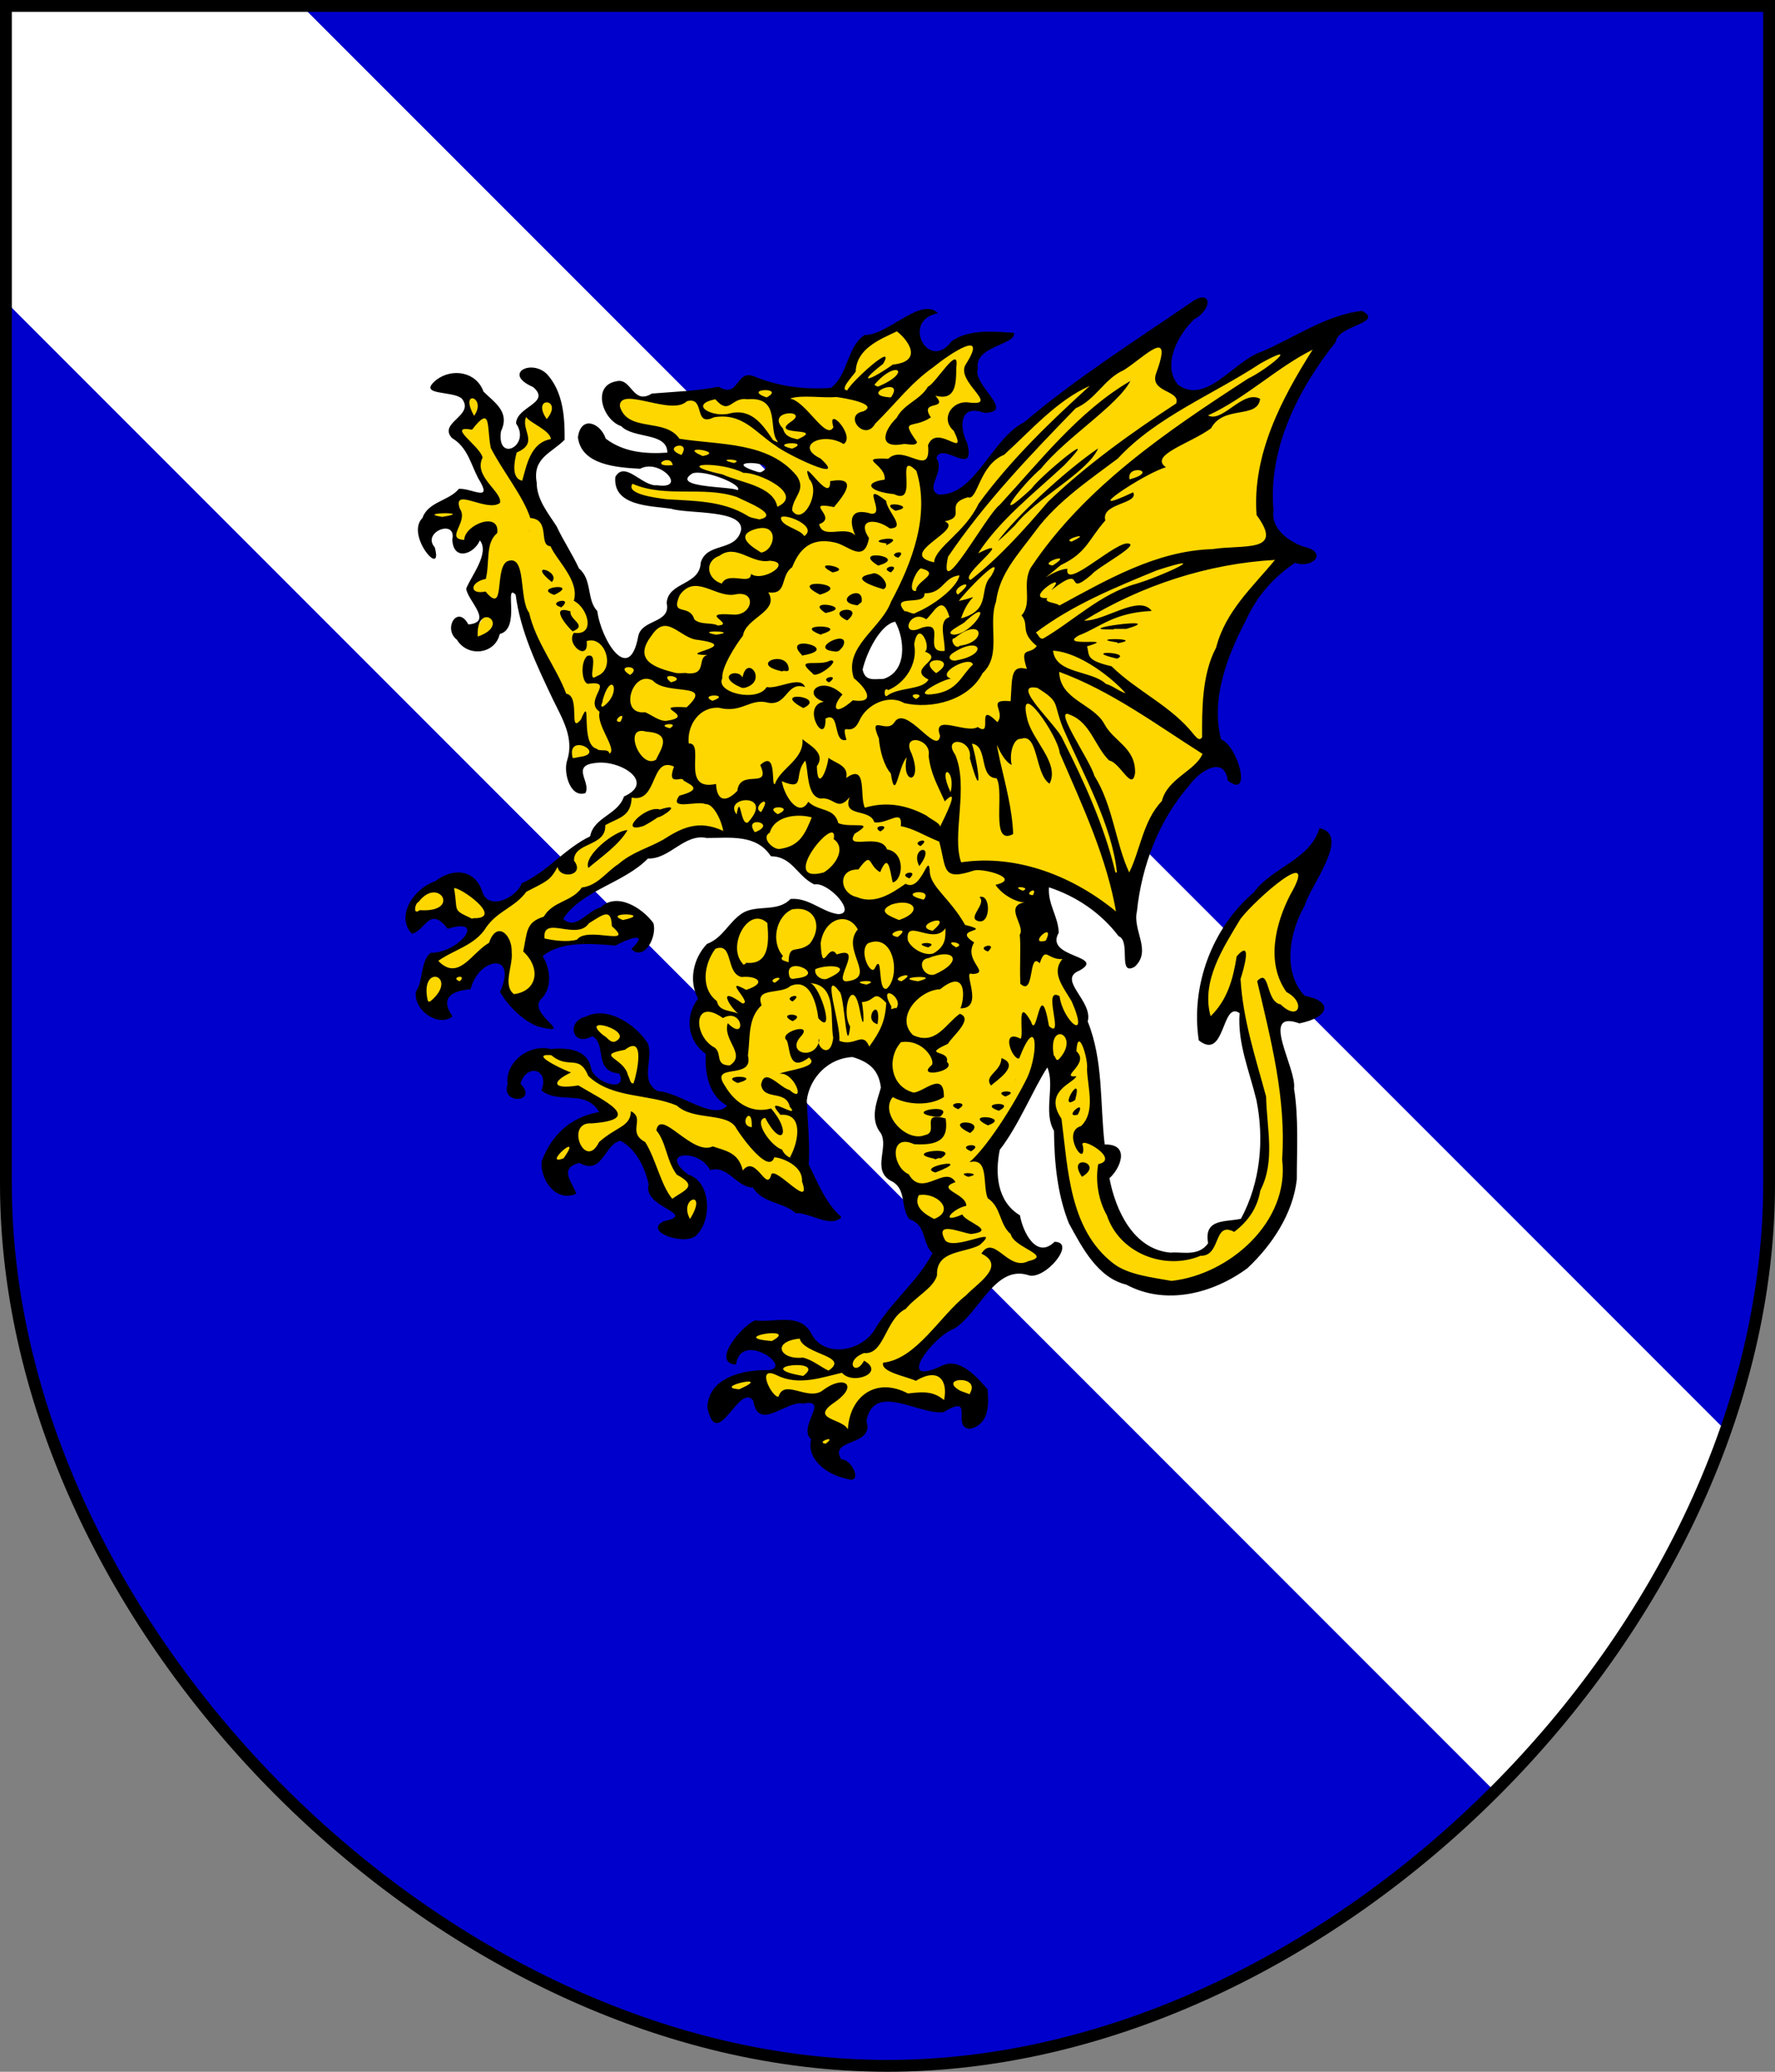 <?xml version="1.0" encoding="utf-8" standalone="no"?>
<!DOCTYPE svg PUBLIC "-//W3C//DTD SVG 1.1//EN" "http://www.w3.org/Graphics/SVG/1.1/DTD/svg11.dtd">
<svg width="120px" height="140px"
     viewBox="0 0 300 350"
     id=""
     xmlns="http://www.w3.org/2000/svg">
    <rect x="0" y="0" width="300" height="350" fill="#808080" stroke="none"/>
    <defs>
        <style type="text/css"><![CDATA[
            .shield {
                fill: #0000cc;
            }
            .border {
                fill: none;
                stroke: #000000;
                stroke-width: 2;
            }
            .pattern {
                fill: #ffffff;
            }
            #charge_fill {
                fill: #ffd700;
            }
            #charge_outline {
                fill: #000000;
            }
        ]]></style>
        <style type="text/css"><![CDATA[
            .pattern {
                clip-path: url(#boundary);
            }
        ]]></style>
        <clipPath id="boundary">
            <path d="M 1,1 L 1,200 C 1,275 75,349 150,349 C 225,349 299,275 299,200 L 299,1 z" id="boundary-spanish" class="boundary" />
        </clipPath>
    </defs>

    <g>
        <path d="M 1,1 L 1,200 C 1,275 75,349 150,349 C 225,349 299,275 299,200 L 299,1 z" id="spanish" class="shield" />
        <path d="M -25,25 L 300,350 L 300,250 L 25,-25 z" id="bend" class="pattern" />
        <path id="charge_fill" d="m 203.06,50.76 c -7.1,4.22 -13.93,9.21 -20.73,14 -4.22,3.33 -8.64,6.29 -12.51,9.93 -3.26,3.41 -5.9,9.7 -11.51,9.26 -2.69,-1.38 1.03,-4.59 -0.56,-6.56 0.78,-2.89 4.03,0.1 5.47,-0.56 -0.1,-2.41 -2.39,-5.83 0.12,-7.6 1.28,-1.19 3.81,0.99 4.47,-0.62 -1.44,-2.51 -4.57,-5.52 -2.47,-8.63 1.38,-1.69 3.74,-2.03 5.44,-3.28 -3.85,-0.39 -8.48,-0.44 -11.12,2.72 -3.88,2.19 -6.69,-4.7 -2.88,-6.4 1.2,-0.79 -2.22,0 -2.63,0.48 -2.61,1.58 -5.37,3.17 -8.21,3.89 -2.7,2.29 -2.31,7.61 -5.97,8.66 -4.72,0.43 -9.23,-0.71 -13.56,-2.16 -1.51,0.65 -2.4,3.38 -4.53,2.22 -3.74,-0.1 -7.88,0.77 -11.72,0.97 -2.15,1.44 -3.66,-1.05 -5.13,-2.16 -2.96,-0.55 -3.49,3.3 -1.87,5.03 2.19,3.01 6.38,2.64 9.25,4.44 1.26,1.06 1.23,3.36 -1,2.66 -3.8,0 -8.56,-0.55 -10.38,-4.25 -1.157,-1.65 -3.264,-0.26 -2.78,1.46 1.158,4.08 6.58,4.35 10.09,4.32 2.18,-0.88 5.99,0.7 5.41,3.31 -2.48,1.98 -5.8,-0.63 -8,-1.72 -2.44,-0.2 -0.92,3.57 0.69,3.91 5.65,2.12 12.13,1.13 17.78,3.12 2.98,1.18 0.95,5.24 -1.63,5.47 -2.12,0.35 -3.9,1.65 -4,3.88 -1.14,2.73 -6.08,2.64 -5.34,6.25 -0.43,3.12 -5.58,2.56 -5.22,6.18 -0.14,1.95 -2.42,3.71 -4.03,1.97 -2.76,-2.75 -3.27,-6.96 -4.75,-10.25 -0.304,-3.68 -3.282,-6.32 -4.688,-9.72 -2.035,-3.81 -5.702,-7.85 -4.093,-12.5 1.014,-2.85 5.561,-3.27 4.416,-6.84 -0.273,-3.31 -1.021,-8.33 -4.947,-9.03 -1.24,-0.38 -2.371,1.05 -0.782,1.72 2.175,0.45 3.319,3.39 1.032,4.47 -1.196,0.84 -3.319,2.07 -1.938,3.68 1.117,2.29 -2.389,5.49 -3.875,2.78 -1.052,-2.25 1.596,-4.85 -0.844,-6.65 -2.348,-1.49 -2.91,-5.12 -6.125,-5.06 -1.422,-0.18 -3.785,0.74 -4.062,2 2.111,0.47 6.701,0.59 5.5,3.97 -0.572,1.43 -3.977,2.97 -1.656,4.4 2.681,2.25 3.697,5.87 5.093,8.97 -1.056,2.41 -4.313,-1.33 -5.593,1.13 -2.52,1.17 -5.832,2.94 -5.5,6.12 0.177,1.27 1.185,3.2 2.031,3.53 -0.537,-1.4 -1.397,-3.43 0.5,-4.41 1.574,-1.24 3.965,0.11 3.25,2.16 -0.02,2.54 3.283,1.54 3.656,-0.31 0.8,-1.49 1.939,1.62 1.344,2.72 -0.193,2.27 -2.781,4.12 -2.469,6.25 0.834,1.52 3.473,4.57 0.844,5.68 -1.577,1.28 -1.715,-1.46 -3.063,-0.93 -1.668,1.83 1.151,4.59 3.157,4.72 1.945,0.29 3.323,-1.47 3.874,-2.91 2.999,-1.16 0.393,-5.19 2.157,-7.09 2.265,0.74 1.14,4.13 2.235,5.85 1.791,6.69 5.845,12.47 7.858,18.96 0.802,3.01 -1.98,7.21 1.376,9.19 1.899,0 -0.73,-2.83 0.25,-3.97 2.172,-2.35 6.502,-1.14 8.752,0.62 2.18,1.42 0.82,4.23 -1.16,4.88 -1.19,2.86 -5.09,3.6 -5.811,6.65 -4.236,2.26 -7.572,5.86 -11.594,8.22 -1.222,2.43 -5.767,4.3 -7.219,1.19 -0.468,-3.53 -5.132,-4.17 -7.437,-1.78 -3.027,0.88 -6.121,4.99 -3.907,7.84 1.411,-1.08 3.222,-3.67 5.126,-1.81 0.818,2.04 3.981,-0.75 4.531,1.72 -0.504,2.88 -4.179,4.04 -6.625,4.53 -1.258,1.97 -1.271,4.57 -2.063,6.69 0.116,2.22 3.313,4.33 4.907,3.06 -1.641,-2.04 0.216,-4.64 2.593,-4.63 1.656,-0.26 1.635,-3 3.313,-3.68 1.561,-1.69 4.803,-0.59 4.187,1.9 -0.184,1.48 -1.235,2.97 0.281,4 1.72,2.04 3.868,4.05 6.657,4.32 -1.462,-1.2 -3.318,-3.67 -1.25,-5.25 1.468,-1.99 0.835,-4.73 -0.407,-6.69 3.709,-3.31 9.158,-1.95 13.498,-2.47 0.93,-0.63 4.41,-1.9 3.72,0.34 -0.91,0.71 -0.83,1.63 0.34,0.94 1.77,-1.47 2.11,-4.62 -0.31,-5.72 -1.9,-1.77 -4.98,-2.4 -7,-0.56 -1.965,1.1 -4.721,3.96 -6.779,1.44 3.377,-5.41 10.569,-6.59 14.969,-10.78 3.86,-0.13 6.44,-4.53 10.53,-3.48 3.76,-0.29 8.33,-0.12 10.66,3.1 3.76,0.1 5,4.92 8.65,5.03 1.74,1 4.55,2.95 3.66,5.22 -2.54,1.63 -5.28,-1.69 -7.84,-1.94 -1.85,-0.6 -2.98,1.66 -4.97,1.35 -3.41,-0.37 -6.05,1.64 -7.91,4.34 -2.33,1.46 -4.53,3.43 -4.62,6.44 -0.56,2.05 1.73,3.93 0,5.5 -1.59,2.75 -0.1,6.19 2.09,7.97 -0.22,3.29 0.64,7.24 3.94,8.59 -2.59,3.18 -6.8,0 -9.69,-1.06 -1.87,-0.66 -4.68,-0.81 -4.94,-3.28 -0.32,-2.71 1.2,-6.05 -1.7,-7.78 -2.34,-2.61 -7.33,-4.21 -9.828,-1.19 -0.707,1.71 1.62,2.16 2.598,1.09 2.82,1.18 0.8,6.38 4.53,6.41 1.69,0.92 0.3,3.64 -1.6,2.78 -2.36,-0.36 -3.668,-2.47 -4.309,-4.53 -2.105,-2.22 -5.683,-1.31 -8.375,-1.41 -3.08,0.67 -5.003,4.3 -3.968,7.1 0.805,0.89 2.778,0 1.406,-1.1 -1.432,-2.26 3.445,-4.96 4.312,-1.84 0.403,1.21 -0.567,2.73 1.344,2.78 3.147,0.37 7.13,0.12 8.66,3.56 -4.741,0.49 -9.665,4.2 -10.098,9.1 0.06,2.25 2.685,5.11 4.626,3.9 -1.318,-1.55 -1.925,-4.64 0.75,-5.12 1.282,0.18 3.122,0.98 4.032,-0.75 0.97,-1.73 3.18,-4.43 5.03,-2.07 2.34,2.05 3.54,5.3 3.75,8.29 0.83,1.94 4.22,1.98 4.31,4.15 -0.39,1.17 -3.99,0.87 -2.37,2.28 2.1,1.39 5.87,1.33 6.4,-1.65 1.09,-3.08 0.11,-6.72 -3.06,-7.91 -1.6,-0.67 -2.39,-3.61 -0.1,-3.72 2.23,-0.43 3.84,1.63 5.31,2.35 2.76,0 4.4,3.03 6.91,3.34 1.68,2.37 5.08,2.6 7.31,4.06 2.12,0.1 4.55,2.05 6.41,1.07 -2.45,-2.53 -4.22,-5.99 -5.2,-9.32 0.62,-5.05 -2.07,-11.13 1.85,-15.22 2.34,-2.93 7.17,-4 9.82,-0.87 2.23,2.1 1.19,4.99 0.53,7.47 -0.66,2.63 2.24,4.33 1.25,7.03 -0.71,2.11 0,4.26 2.03,5.03 2.25,1.77 0.65,5.75 3.65,6.72 1.37,1.49 1.78,4.09 2.69,5.62 -2.9,5.16 -7.58,9.02 -10.65,14.04 -2.93,3.44 -9.43,3.32 -11.16,-1.19 -2.23,-2.35 -5.98,-0.99 -8.81,-1.13 -1.74,1.43 -4.59,3.61 -3.94,6.06 1.06,0.57 0.85,-1.99 2.22,-1.96 2.19,-0.75 6.01,0.78 5.75,3.37 -1.62,1.68 -4.76,0.3 -6.78,1.47 -3.15,0.37 -6.23,4.92 -3.54,7.25 2.26,-0.72 3.22,-5.1 6.04,-4.09 1.11,0.79 0.81,3.53 2.93,2.56 2.42,-0.9 5.31,-2.71 7.82,-1.41 0.89,2.04 -2.12,4.42 -0.32,6.31 -0.81,3.61 3.59,6.1 6.44,6.07 0.12,-2.33 -3.26,-2.02 -2.69,-4.31 0.82,-2.34 5.79,-1.72 4.6,-5 0.2,-3.49 4.23,-4.5 6.97,-3.29 2.74,0.76 5.8,2.23 8.37,0.41 2.67,-0.72 0.99,2.92 2.34,3.69 3.4,-0.15 3.87,-5.85 1.38,-7.47 -1.62,-2.05 -4.54,-3.42 -6.91,-1.63 -1.37,1 -4.14,0.39 -3.06,-1.71 1.43,-3.42 4.68,-5.11 7.38,-7.1 3.29,-2.97 5.54,-8.91 10.9,-8.16 2.49,0.89 5.53,-1.88 5.66,-4.28 -1.13,-0.33 -2.52,1.58 -3.81,0.5 -2.81,-1.23 -2.23,-5.14 -4.72,-6.59 -2.99,-3.42 -3.33,-9.44 -0.16,-12.91 2.46,-3.97 4.28,-8.28 6.78,-12.22 2.17,3.62 -0.4,8.1 1.56,11.76 -0.1,7.92 1.41,16.28 6.85,22.28 3.1,3.25 7.68,4.77 12.09,5.06 8.97,0.15 16.87,-6.18 19.94,-14.5 2.13,-5.49 1.09,-11.75 1.01,-17.59 0.12,-4.31 -2.17,-8.09 -2.57,-12.25 -0.21,-2.34 2.66,-2.18 4.06,-1.69 1.13,-0.21 4.68,-1.47 2.62,-2.88 -1.94,-0.5 -3.61,-1.5 -4.21,-3.56 -2.82,-7.32 2.34,-14.14 5.25,-20.44 0.75,-1.39 1.66,-4.5 -0.35,-4.87 -2.09,5.26 -8.45,6.79 -11.75,11.12 -6.32,5.9 -10.04,15.36 -8.28,23.91 2.39,1.57 2.88,-2.58 3.75,-3.88 0.34,-1.83 3.66,-1.84 2.94,0.41 0.11,7.74 4.62,14.84 3.44,22.75 -0.39,3.99 -1.33,8.29 -3.57,11.5 -2.02,0.38 -5.84,0.1 -5.22,3.22 -0.31,2.89 -4.47,2.6 -6.74,2.5 -6.64,-0.51 -9.89,-7.49 -10.94,-13.25 1.55,-0.89 3.38,-4.76 0.47,-4.97 -2.41,-0.19 -1.02,-4.33 -1.65,-6.25 -0.1,-5.26 -0.9,-10.58 -2.35,-15.47 0.5,-2.95 -4.24,-5.32 -2.13,-8.09 0.49,-0.5 2.83,-1.14 1.16,-1.72 -1.99,-0.68 -5.55,-2.19 -4,-4.88 -0.21,-2.82 -2.12,-5.34 -1.66,-8.31 5.43,1.68 10.49,5.26 13.56,9.78 0.66,1.11 -0.29,3.67 0.75,4.13 3.01,-1.91 0.23,-5.57 0.44,-8.28 0.98,-9.21 4.48,-18.88 11.71,-24.89 1.67,-1.51 4.69,-0.83 4.73,1.67 1.75,1.66 1.34,-1.33 0.94,-2.19 -0.31,-2.08 -2.21,-3.37 -3.14,-4.86 -1.75,-8.66 2.48,-17.14 6.89,-24.27 1.84,-2.14 3.98,-4.94 6.62,-5.59 1.2,0.81 4.03,-0.78 1.84,-1.59 -3.54,-0.7 -7.16,-3.75 -6.43,-7.78 -0.74,-10.77 5.07,-20.42 11.09,-28.75 0.98,-1.56 4.07,-1.73 4.88,-3.13 -2.55,-0.87 -5.49,1.06 -7.91,1.88 -5.55,2.95 -11.55,4.98 -16.28,9.22 -2.49,2.33 -7.74,2.91 -8.78,-1.07 -1.08,-4.6 2.23,-8.71 5.56,-11.4 0.26,-0.39 0.69,-1.5 -0.19,-1.29 z m -39.94,26.22 c 0,0.1 0.11,0 0,0 z m -36.62,0.75 c 1.22,-0.25 4.53,0.46 2.94,2.13 -1.26,0.94 -4.17,-0.11 -4.25,-1.6 0.34,-0.39 0.8,-0.52 1.31,-0.53 z m -8.81,1.63 c 2.63,0.24 6.11,0.83 7.59,3.16 -0.33,1.69 -2.89,-0.12 -4.27,0.27 -1.53,-0.42 -5.44,0.16 -5.26,-2.27 0.41,-0.69 1.13,-1.16 1.94,-1.16 z m 34.06,25.44 c 1.92,3.31 1.95,9.19 -2.41,10.4 -1.85,0.5 -4.7,-0.47 -3.87,-2.81 1.1,-3.16 2.57,-7.1 6.12,-7.97 l 0.16,0.38 z"/><path id="charge_outline" d="m 142.99,249.78 c -2.9,-0.55 -6.75,-3.07 -5.9,-6.62 -2.36,-2.13 3.28,-6.94 -1.33,-6.04 -2.8,-0.61 -7.62,4.85 -8.44,-0.47 -2.37,-3.28 -6.11,8.87 -7.77,1.13 0.21,-5.2 6.26,-6.42 10.46,-6.32 4.04,-0.58 -4.86,-6.67 -5.61,-0.93 -4.37,-0.28 1.14,-6.75 3.23,-7.46 3.34,0.42 7.68,-1.42 9.54,2.32 2.31,4.26 8.86,2.74 10.8,-1.02 2.94,-4.73 7.02,-7.8 9.63,-12.64 -1.91,-1.98 -0.9,-4.71 -3.93,-5.78 -1.55,-2.08 -0.35,-5.21 -3.17,-6.5 -3.15,-1.85 -0.26,-5.58 -1.62,-7.99 -2.02,-2.51 -0.58,-5.54 0,-7.72 -0.34,-2.84 -1.79,-4.27 -4.77,-5.16 -4,0.14 -7.24,3.38 -7.75,7.29 0.12,3.51 0.55,7.24 0.34,10.87 1.58,3.19 2.85,6.53 5.52,8.88 -1.8,1.93 -5.38,-0.81 -7.75,-0.68 -2.17,-1.93 -5.53,-1.6 -7.22,-4.31 -2.85,-0.1 -4.17,-3.82 -7.24,-2.95 -1.78,-3.64 -8.93,-3.22 -3.7,0.74 3.89,1.2 4.02,7.67 1.48,10.18 -1.76,2.04 -9.28,-0.52 -5.61,-2.28 5.93,-1.28 -3.71,-2.31 -2.54,-6.22 -0.64,-2.89 -2.2,-6.06 -4.79,-7.37 -2.71,0.52 -3.01,5.96 -6.937,3.72 -3.675,0.97 -1.013,3.42 -0.525,5.23 -3.437,1.52 -6.134,-2.39 -5.84,-5.51 1.685,-4.44 4.846,-7.45 9.722,-8.31 -2.335,-3.93 -6.742,-1.23 -9.756,-3.64 1.412,-3.74 -2.596,-4.56 -3.538,-1.13 3.101,3.17 -3.394,3.59 -2.182,0.12 -0.505,-3.74 3.646,-6.91 7.214,-5.99 2.691,-0.22 6.11,-0.1 6.863,3.08 0.309,2.59 6.379,4.48 4.799,1.06 -4.45,-0.38 -2.06,-4.96 -4.55,-6.3 -3.495,1.93 -4.429,-2.62 -1.067,-3.33 3.667,-1.87 8.517,1.45 10.457,4.57 0.99,2.64 -1.51,6.33 1.69,8.05 3.57,0.1 9.38,5.05 11.7,2.44 -3.1,-1.62 -3.81,-5.52 -3.61,-8.74 -3.16,-2.21 -3.6,-6.42 -1.3,-9.34 -1.61,-2.91 -0.88,-6.76 1.5,-9.24 2.72,-1.05 3.6,-3.61 5.93,-5.17 2.45,-1.56 5.97,-0.1 8.19,-2.43 3.1,-0.27 5.27,2.19 8.03,2.56 3.36,0 -1.68,-5.54 -4.01,-5.01 -2.97,-1.45 -3.72,-4.73 -7.33,-4.76 -2.49,-3.79 -6.91,-3.08 -10.86,-3.09 -3.8,-0.8 -6.23,3.61 -9.93,3.47 -4.09,4.19 -11.125,5.32 -14.32,10.18 2.082,2.13 4.346,-1.61 6.29,-1.89 2.79,-2.72 7.11,0.1 8.94,2.6 0.7,2.12 -1.42,6.56 -3.72,4.41 3.34,-3.25 -0.9,-1.61 -2.67,-0.59 -3.94,-0.33 -9.168,-0.84 -12.31,1.78 1.188,1.95 1.797,5.14 -0.224,7.22 -2.566,2.55 6.27,6.4 -0.583,4.66 -2.633,-0.98 -5.132,-3.62 -6.407,-5.82 3.089,-6.93 -3.673,-5.8 -4.964,-0.47 -3.395,0.29 -5.174,1.58 -3.057,4.6 -2.383,1.88 -6.66,-1.03 -6.187,-4.21 1.33,-1.99 0.694,-5 2.46,-6.53 4.882,0 9.608,-6.13 2.906,-4.07 -3.101,-4.07 -3.849,0.52 -6.074,0.82 -2.833,-3.08 0.513,-7.73 3.94,-8.84 2.92,-2.32 6.918,-2.18 8.091,2.08 1.345,2.87 5.758,0.52 6.544,-1.73 4.361,-1.99 7.37,-5.94 11.577,-7.95 0.618,-3.27 4.688,-3.61 5.718,-6.73 5.49,-2.46 -0.81,-6.32 -4.92,-5.65 -4.087,0.47 -0.575,3.29 -1.606,5.08 -2.537,0.84 -3.726,-3.36 -3.109,-5.42 1.308,-3.89 -0.813,-7.17 -2.456,-10.58 -2.653,-5.6 -5.416,-11.33 -6.216,-17.52 -2.036,-2.08 0.925,5.76 -2.689,6.64 -0.806,3.48 -5.453,3.95 -7.235,0.97 -2.404,-1.84 0.08,-6.02 1.935,-2.58 4.249,-0.4 -0.09,-3.96 -0.373,-6.04 0.863,-2.21 4.009,-5.99 2.314,-8.17 -0.996,2.39 -4.546,3.54 -4.654,-0.17 0.731,-3.54 -5.24,-1.24 -2.973,1.35 1.523,5.46 -5.023,-2.08 -2.074,-4.96 0.938,-2.76 4.479,-2.87 6.152,-4.92 2.21,-0.16 5.912,2.47 3.257,-1.81 -1.267,-2.45 -1.803,-5.22 -4.415,-6.77 -2.436,-2.63 3.963,-3.79 1.656,-6.67 -1.59,-1.42 -7.771,-0.4 -4.231,-3.22 2.67,-1.97 6.71,-1.29 7.895,2.04 1.917,1.9 4.521,3.43 2.953,6.71 -0.749,5.43 5.138,2.39 2.549,-1.33 0.08,-2.9 6.027,-3.44 2.886,-6.15 -5.261,-2.28 -0.212,-4.84 2.388,-2.13 2.676,2.97 2.979,7.22 2.936,11.03 -2.209,2.26 -5.481,3.06 -4.715,7.25 -0.02,2.85 1.973,5.2 3.376,7.4 1.147,2.46 2.655,4.68 3.773,7.11 2.266,1.85 1.248,5.27 3.086,7.18 0.63,4.84 5.4,12.64 6.93,4.22 0.62,-2.89 5.55,-2.11 4.8,-5.57 0.21,-3.59 5.61,-2.96 5.75,-6.81 1.02,-3.55 5.92,-1.76 6.82,-5.5 0.47,-3.55 -8.95,-2.71 -11.87,-3.63 -3.37,-0.49 -9.84,-0.4 -9.38,-5.37 1.63,-2.86 4.55,1.67 7.08,1.41 5.22,0.76 0.51,-4.59 -2.89,-2.79 -3.83,-0.2 -9.933,-0.6 -10.51,-5.3 0.478,-3.75 3.79,-2.5 4.7,0.22 3.07,2.32 6.75,2.6 10.41,2.36 0,-3.48 -5.69,-2.3 -7.79,-4.47 -3.15,-1.04 -5.01,-6.8 -0.89,-7.57 2.66,-0.76 2.77,4.1 6.06,2.06 3.74,-0.31 7.68,-0.43 11.27,-1.16 3.67,2.16 2.8,-3.28 6.31,-1.63 4.05,1.63 8.34,2.13 12.7,1.83 2.97,-2.33 2.64,-6.86 5.67,-8.94 3.99,0.1 9.52,-6.58 12.41,-3.67 -6.33,1.2 -1.57,10.04 2.3,4.73 2.95,-2.09 7.11,-1.64 10.54,-1.42 0.5,2.06 -6.8,2.16 -6.1,6.09 -0.99,2.65 6.54,7.39 1.07,7.43 -4.13,-1.57 -4.28,2.32 -2.87,5.09 1.55,6.09 -4.25,-0.41 -5.2,2.53 1.53,2.43 -1.98,4.96 0.27,6.16 6.19,0.42 9.01,-9.43 14.54,-12.18 8.71,-7.4 18.45,-13.57 27.84,-19.99 3.78,-2.97 4.3,0.7 0.93,2.57 -2.77,2.61 -5.49,7.76 -2.75,11.06 4.76,3.5 9.45,-4.02 14.07,-5.55 5.61,-2.38 10.86,-6.2 17.01,-6.93 3.92,2.06 -4.13,2.42 -4.42,5.27 -6.34,7.98 -11.48,18.01 -10.51,28.48 -0.5,3.11 2.69,5.27 5.1,6.1 4.12,0.85 1.62,3.8 -1.46,2.72 -3.72,2.51 -6.44,5.6 -8.34,9.78 -3.15,5.99 -5.95,13.32 -4.16,20.06 2.8,1.03 5.35,10.25 1.12,6.94 -0.62,-4.44 -4.98,-1.39 -6.51,0.84 -5.13,5.85 -8.04,13.58 -8.84,21.25 -0.78,3.25 2.58,6.68 -0.39,9.38 -2.94,1.64 -0.55,-4.36 -2.71,-5.17 -2.97,-3.92 -7.1,-6.72 -11.77,-8.26 -0.22,2.88 1.6,4.97 1.65,7.68 -2.49,4.25 8.1,3.81 3.52,6.38 -3.88,1.53 2.33,5.13 1.38,8.61 2.68,6.64 2.05,13.83 2.87,20.78 4.43,-0.1 2.6,4.14 0.8,5.69 1.04,5.46 4.08,12.05 10.35,12.58 1.77,-0.21 4.7,0.76 6.33,-1.59 -0.79,-4.27 3.05,-3.53 5.55,-4.14 3.29,-6.09 3.96,-13.34 2.62,-20.02 -1.16,-4.85 -3.24,-9.64 -2.85,-14.71 -3.08,-2.19 -2.37,8.16 -6.9,4.6 -1.39,-9.19 2.22,-18.96 9.3,-25.01 3.12,-4.26 9.53,-5.5 11.1,-10.85 5.44,1.14 -1.64,9.84 -2.5,13.12 -2.59,4.48 -3.79,11.19 0,15.2 4.83,0.92 4.24,3.64 -0.89,4.67 -6.9,-2.47 -0.41,7.58 -0.91,11.02 0.8,4.94 0.47,10.27 0.47,15.33 -0.65,5.82 -4.2,11.12 -8.36,15.02 -5.83,4.29 -13.81,6.34 -20.47,2.76 -4.86,-1.17 -7.48,-6.31 -9.71,-10.39 -1.96,-4.96 -2.45,-10.29 -2.5,-15.6 -1.86,-3.13 0.21,-7.7 -1.13,-10.7 -2.42,3.74 -4.83,9.8 -8.04,13.93 -0.81,4.04 -0.46,8.73 3.42,11.06 0.44,2.66 2.74,7.52 5.84,4.47 3.87,0 -1.78,6.73 -4.53,5.6 -5.59,-1.67 -8.24,6.55 -12.46,9.09 -3.6,1.31 -10.19,10.12 -1.97,6.21 2.96,-1.39 5.85,1.94 7.64,4.01 0.24,2.66 0.27,5.9 -2.93,6.68 -3.37,-0.16 1.03,-6.16 -4.52,-2.8 -4.23,0.46 -11.83,-5.2 -13.02,1.54 1.41,4.29 -6.47,2.83 -4.25,6.42 1.82,-0.1 3.85,4.41 0.78,3.24 z m -3.44,-5.88 c 2.15,-1.59 -1.88,-0.25 0,0 z m 3.76,-2.47 c 0.31,-5.53 4.75,-8.87 10.14,-6.02 2.88,-0.35 4.36,-0.31 6.11,1.11 0.69,-3.31 -0.91,-5.57 -4.77,-3.25 -1.59,-0.74 -6.04,-1.5 -5.52,-3.06 5.64,-0.62 9.57,-7.9 14.05,-11.42 1.79,-1.93 6.83,-4.93 2.55,-7.01 2.13,-3.4 4.51,3.07 7.94,1.27 4.23,-0.95 -2.48,-2.23 -2.98,-4.56 -1.98,-1.68 -1.57,-4.56 -3.9,-6.07 -0.92,-2.28 0.3,-6.96 -3.09,-6.08 2.82,-2.36 7.36,-9.37 9.82,-14.38 1.94,-4.36 1.61,-10.93 -1.4,-3.16 -1.13,0.39 -3.3,-5.16 0.25,-3.31 0.59,-0.74 -0.84,-7.46 1.74,-2.92 1.05,3.44 1.47,-8.23 3.05,0.78 2.73,2.44 -1.29,-6.84 1.78,-5.06 0.55,4.17 5.2,8.13 2.06,0.9 -1.55,-2.61 -3.5,-4.89 -1.57,-7.17 -2.58,0.17 -2.84,-2.28 -3.84,0.72 -1.98,-2.11 -0.81,5.75 -3.28,3.45 -0.14,-3.57 0.12,-6.13 -0.1,-8.27 1.03,-1.51 -2.8,-4.89 0.91,-5.5 -1.22,0.16 -3.89,-1.2 -5,-2.94 4.46,-1.04 -1.92,-2.81 -3.61,-2.43 -5.56,1.86 -4.65,-0.29 -5.91,-4.87 -2.72,-1.09 -4.22,-2.18 -6.49,-2.61 0.33,-3.12 -2.09,-0.32 -4.47,-0.65 -0.79,-2.47 -5.49,-0.72 -4.17,-4.26 -2.1,2.58 -2.62,-0.1 -4.92,0.25 -2.42,-0.37 -2.03,-4.89 -2.59,-6.41 -2.07,2.34 0.2,5.22 -3.96,3.48 0.41,2.56 2.92,6.27 4.47,3.47 1.8,1.73 4.37,0.9 5.08,3.61 2.06,0.9 6.59,-0.54 2.76,1.79 -1.79,2.97 4.36,-0.31 5.48,2.65 3.15,0.5 2.7,5.22 0.96,5.57 -0.47,-1.69 -0.65,-5.35 -2.13,-1.72 -2.16,-1.18 -1.26,-3.75 -3.68,-0.46 -3.59,-0.1 -3.21,4.03 -0.24,4.67 3.02,1.27 5.85,-0.61 8.21,-2.26 2.75,1.55 3.95,-5.92 4.11,-1.82 0.32,2.51 3.49,4.4 5.95,8.77 5.1,1.28 -2.5,0.45 1.54,2.96 -1.92,3.11 2.95,5.18 -0.31,5.34 -1.88,-0.87 2.21,5.87 -2.02,5.79 0.65,-1.27 1.31,-7.04 -3.42,-3.22 -3.54,0.13 -7.7,4.73 -4.59,7.75 3.85,1.82 5.52,-1.93 7.91,-3.6 2.42,0.83 -1.3,3.82 -2.02,5.08 -4.63,2.1 0.4,0.92 -0.17,3.02 1.86,1.6 -5.36,2.87 -2.58,0.59 0.73,-0.71 -1.36,-4.48 -5.17,-3.9 -2.48,2.77 -1.73,7.57 2.16,8.52 1.77,-0.16 5.15,-3.75 5.09,0.76 -2.3,1.48 -6.09,1.4 -8.64,0 -2.31,2.73 2.27,7.73 5.43,6.42 2.52,-0.45 -1.04,-4.08 3.51,-2.81 0.4,2.88 -0.38,4.66 -5.33,4.35 -4.25,-1.96 -3.74,3.86 -0.91,5.08 2.32,4.08 6.11,-1.65 7.9,1.32 -3.51,1.23 1.89,1.93 1.82,4.01 -2.24,0.43 -4.69,3.2 -0.66,1.46 0.51,1.32 5.95,2.72 1.5,3.3 -1.78,-0.22 -6.34,-2.34 -4.38,1.1 1.62,1.79 9.73,-2.75 5.82,0.76 -2.7,1.43 -7.4,0.88 -7.22,5.13 -0.61,2.17 -3.57,3.56 -5.28,5.66 -3.49,1.71 -3.61,7.81 -7.05,7.46 -3.44,1.29 -1.51,4.12 0,1.29 3.69,2.07 -1.97,4.19 -3.73,2.04 -3.22,0.73 -7.34,2.29 -11.04,0.41 -3.68,-1.77 -0.69,3.91 0.31,3.63 0.96,-3.08 4.76,0.69 7.36,-0.97 3.62,-2.85 6.41,-1.03 2.09,1.94 -4.21,2.87 1.21,2.69 2.22,4.47 l 0,0 z m 20.32,-42.62 c -2.72,-1 3.14,-0.63 0,0 z m -5.53,-0.73 c -3.56,-0.98 7.2,-2.78 0,0 l 0,0 z m -0.19,-2.34 c -5.84,-1.12 4.96,-2.3 0.98,0 0,-0.35 -1,0.34 -0.98,0 z m 6.22,-1.24 c -2.88,-1.15 2.56,-1.58 0,0 z m -0.17,-3.09 c -5.1,-2.44 3.14,-2.32 0,0 z m 3.01,-1.29 c -4.59,-2.19 4.16,-1.46 0,0 z m -9.06,-1.49 c -5.56,-0.86 3.76,-2.39 1,0 l -0.51,0 -0.49,0 z m 10.91,-0.98 c -3.94,-1.33 3.3,-1.72 0,0 z m -6.87,-0.26 c -2.88,-1.17 2.59,-1.56 0,0 z m 7.97,-2.14 c -2.53,-1.14 2.99,-1.17 0,0 z m -2.42,-1.86 c -1.33,-1.68 1.75,-2.31 1.75,-4.64 3.35,1.19 -0.96,3.87 -1.75,4.64 z m 4.14,-0.69 c 0.1,-0.83 0,-0.38 0,0 z m -4.67,-21.95 c -2.31,-0.83 1.92,-1.72 0,0 z m -1.67,-5.15 c -1.91,-0.53 1.56,-2.97 0.23,-4.04 1.97,-0.7 1.97,4.75 -0.23,4.04 z m -11.59,-7.2 c -2.3,-0.82 1.87,-1.71 0,0 z m 1.66,-2.08 c -1.67,-3.29 3.06,-4 0,0 z m 0.21,-3.38 c -1.8,-0.78 2.09,-1.64 0,0 z m -6.79,-2.47 c -1.85,-1.07 2.2,-1.34 0,0 z m 15.12,94.95 c 2,-3.26 -5.71,-2.66 -1.53,-0.43 l 1.61,0.58 -0.1,-0.15 z m -38.96,-0.72 c 6.19,-2.75 -4.89,-0.33 0,0 z m 10.79,-2.25 c 4.39,-3.18 -9.44,-1.6 0,0 l 0,0 z m 4.29,-0.9 c 3.71,-2.5 -4.18,-2.69 -4.87,-5.41 -4.84,0.5 -3.33,3.64 0.54,3.21 1.6,0.37 2.9,1.52 4.33,2.2 z m -9.57,-5 c 4.93,-2.66 -7.93,-0.59 0,0 z m 67.57,-10.16 c 9.79,-1.08 19.98,-10.02 18.67,-20.55 0.71,-10.23 -1.91,-20.21 -4.22,-30.09 2.19,-2.35 1.36,3.48 3.98,3.94 3.01,2.97 4.34,-0.32 0.97,-2.1 -3.48,-4.9 -1.92,-11.45 0.65,-16.44 5.13,-8.9 -5.85,0.72 -8.42,4.09 -2.94,4.89 -6.69,10.55 -5.05,16.44 2.86,-2.78 3.8,-6.3 4.41,-10.12 2.76,-3.15 1.13,2.34 0.65,3.83 0.39,6.85 2.55,13.33 4.32,19.87 0.1,5.35 1.6,10.87 -0.98,15.87 -0.49,2.94 -2.06,5.2 -4.41,6.98 -3.6,-1.89 -2.14,4.13 -5.69,4.04 -6.02,2.53 -13.7,-0.4 -15.83,-6.83 -1.43,-2.52 -1.98,-5.8 -1.46,-8.65 3.98,-0.83 -3.61,-5.13 -2.58,-3.03 0.56,3.98 -3.78,-2.4 -0.32,-3.41 2.48,-2.39 1.12,-6.43 1,-9.56 0.26,-1.78 -1.56,-7.51 -1.79,-3.08 2.38,2.13 -3.04,4.48 0,4.24 -0.47,1.17 -5.68,2.54 -2.52,7.17 1.1,8.53 1.32,18.63 8.69,24.39 2.5,1.99 6.72,2.42 9.88,3 z m -15.16,-17.58 c -2.77,-4.06 3.97,-2.37 0,0 z m -0.72,-10.49 c -2.65,0.65 1.71,-3.08 0,0 z m -0.43,-2.49 c -3.08,2.1 1.42,-5.25 0,0 z m -65.1,20.1 c 3.17,-5.07 -2.01,-3.61 0,0 z m 41.28,0 c 3.69,-1.47 0.33,-4.58 -2.61,-4.02 -1.01,2.06 1.32,3.38 2.61,4.02 z m -44.28,-3.41 c 2.14,-1.52 4.46,-2.09 0.77,-4.07 -1.78,-2.37 -1.75,-5.44 -3.46,-7.49 0.71,-3.83 6.06,4.38 9.53,2.71 2.16,0.73 4.39,1.03 5.08,4.07 2.25,-2.85 4.03,3.96 4.84,0.61 0.91,-1.15 6.91,6.22 5.17,1.24 0.19,-2.97 -4.1,-4.15 -4.69,-4.07 -0.89,2.89 -5.36,-3.21 -6.36,-4.81 -1.41,-2.91 -7.26,-1.28 -10.11,-3.94 -4.86,-2.04 -10.91,-1.15 -14.95,-4.98 -1.584,-3.85 -3.336,-1.03 -6.247,-3.52 -4.477,-0.41 3.578,3.16 3.349,2.9 -3.405,1.58 -3.242,2.94 1.203,2.2 4.265,2.55 11.375,5.76 2.247,6.41 -4.575,-0.29 -1.14,8.12 1.258,3.16 3.03,-2.69 5.28,-2.54 5.39,-5.22 2.49,1.32 -0.76,3.54 2.41,5.22 1.83,2.93 2.64,7.28 4.57,9.58 z m -18.349,-6.85 c 3.517,-5.04 -3.905,1.55 0,0 z m 38.289,-0.24 c 1.48,-2.69 2.22,-7.42 -1.65,-7.09 -3.36,-3.88 3.7,1.09 1.57,-1.38 -0.66,-2.93 -4.41,-0.95 -4.84,-3.7 0.55,-3.13 3.16,0.52 4.81,0.88 2.84,2.58 0.83,-3.12 -1.7,-2.74 1.01,-0.58 7.04,-1.09 4.97,-2.74 -3.57,2.74 -3.13,-1.8 -3.76,-2.91 -1.53,-1.29 4.38,-3.11 2.53,-0.8 -3.01,3.05 2.62,4.39 3.01,0.52 -0.85,1.02 1.83,3.89 2.33,-0.14 -0.59,-3.09 0.76,-8.88 -3.82,-9.24 1.81,0.88 4.13,9.06 1.3,5.93 -0.3,-2.48 -1.42,-6.92 -4.75,-5.43 -1.53,1.46 -6.1,0.13 -4.83,3.23 -2.38,2.21 -1.9,5.38 -2.32,8.5 1.08,4.29 -6.63,1.07 -3.89,5.11 1.8,3.08 4.69,4.73 7.79,3.83 3.58,4.07 1.84,6.94 -0.98,1.59 -2.14,0.36 0.99,4.83 2.88,5.37 0.22,0.84 1.55,1.61 1.35,1.21 z m -8.87,-12.47 c -3.61,-1.5 4.65,-1.28 0,0 z m 9.26,-10.44 c -3.04,-1.54 2.74,-1.4 0,0 z m 0,-3.33 c -1.79,-0.79 2.15,-1.63 0,0 z m -6.89,21.24 c 0.17,-4.17 -2.5,-0.28 0,0 z m -19.97,-7.45 c 0.53,-1.53 2.1,-8.38 -1.47,-5.63 -5.22,0.98 -0.15,1.32 0.51,4.29 0.29,0.48 0.44,1.65 0.96,1.34 z m 16.25,-2.99 c 2.89,-1.85 -1.24,-4.23 -0.34,-7.14 3.26,3.3 2.57,-2.77 -0.82,-0.86 -4.89,-3.52 -5.1,2.59 -1.75,4.79 1.9,0.82 0.14,3.2 2.91,3.21 z m 55.7,-1.12 c 3.62,-4.03 -2,-6.62 -0.94,-0.58 0.34,0.2 0.34,1.2 0.94,0.58 z m -32.12,-2.06 c 1.88,-2.63 2.69,-4.24 2.87,-7.38 -2.3,-2.4 -1.72,-0.26 -4.11,-0.14 0.42,2.48 0.39,5.5 -0.4,1.19 -1.15,-5.76 -3.22,0.22 -1.59,2.95 -0.6,5.12 -0.9,-3.84 -1.65,-5.7 -3.48,-4.78 0.2,5.72 -0.19,8.09 2.6,1.12 3.95,-1.72 5.07,0.99 z m 1.41,-3.79 c -2.74,-0.68 0.69,-5.16 0,0 z m -44.39,2.95 c 3.68,-1.72 -6.455,-4.71 -1.93,-1.04 0.65,0.31 1.11,1.28 1.93,1.04 z m 21.01,-4.65 c -0.97,-0.34 -4.38,-5.31 0.52,-1.81 1.93,0.13 -3.66,-4.68 0.64,-2.28 3.81,-1.25 1.59,-2.44 -0.77,-2.17 -2.75,-0.65 -1.33,-5.94 -4.42,-4.78 -1.92,2.51 -2.59,6.71 0.25,8.85 0.34,1.86 2.53,1.51 3.78,2.19 z m 26.54,-0.97 c 1.38,-1.85 -3.29,-4.54 -0.82,-0.27 -0.29,0.84 0.51,0 0.82,0.27 z m -78.788,-1.16 c 5.054,-4.17 -1.744,-6.68 -0.444,-0.32 l 0.117,0.32 0.327,0 0,0 z m 14.17,-1.24 c 4.065,-0.53 4.535,-4.51 1.563,-7.2 0.688,-3.36 0.425,-4.94 3.47,-5.89 1.559,-2.67 4.76,-2.48 6.441,-4.93 2.634,-0.28 4.224,-2.73 6.164,-3.94 2.39,-2.08 5.05,-2.7 7.6,-4.15 3.02,-1.93 5.92,-3.45 10.13,-1.46 -0.3,-1.84 -1.7,-4.66 -2.99,-4.53 -1.46,-0.65 -6.31,1.17 -4.43,-1.43 4.12,-1.09 1.88,-1.82 0.7,-2.56 -0.1,-0.93 -2.93,1.24 -1.6,-2.35 -4.03,-1.85 -2.7,6.23 -7.15,5.23 -0.15,3.26 -2.12,3.35 -4.47,4.66 0.16,3.72 -5.339,2.8 -5.287,5.99 1.978,2.55 -2.427,3.21 -2.772,1.04 -1.202,2.36 -1.979,2.5 -5.29,4.23 -1.922,2.62 -4.788,3.2 -6.734,5.94 -1.878,3.13 -5.629,3.88 -8.141,5.73 3.421,3.53 5.601,-1.34 8.586,-3.06 1.248,-3.8 3.938,-1.43 3.823,1.62 0.252,2.19 -1.58,5.59 0.387,7.06 z m 12.573,-21.32 c -0.915,-2.02 4.525,-6.38 6.615,-6.39 -1.45,2.51 -4.38,4.49 -6.615,6.39 z m 9.325,-7.09 c -4.47,1.43 0.28,-3.57 2.78,-2.78 4.1,-1.32 0.36,1.32 -0.38,1.32 -0.77,0.54 -1.57,1.03 -2.4,1.46 z m 41.11,27.48 c 2.4,-2.09 1.24,-9.53 -3.18,-7.66 -1.6,1.35 0.42,5.46 1.12,4.28 1.49,-3.16 0.39,4.01 2.06,3.38 z m -3.41,-0.69 c 2.86,-0.94 -3.68,-0.61 0,0 z m -15.54,-0.3 c 2.43,-1.52 -1.53,-0.66 0,0 z M 77.7,165.78 c 1.414,-1.31 -1.841,-0.68 0,0 z m 65.46,0 c 5.28,-0.66 -1.15,-5.29 1.82,-8.77 -1.69,-3.12 -5.71,-1.85 -6.28,2.35 0.28,5.74 1.25,-0.39 2.72,1.89 4.84,-1.69 -0.88,4.75 1.74,4.53 z m 9.21,0 c 3.21,-2.03 -2.47,-0.48 0,0 z m 2.78,0 c 4.66,-1.19 -4.93,-0.73 0,0 z m -15.24,-0.48 c 4.64,-2.08 0.33,-2.54 -2.09,-1.59 -0.33,1.05 1.16,2.08 2.09,1.59 z m -5.49,0 c 5.75,-0.55 -1.93,-4.09 -1.04,-0.51 0.1,0.64 0.59,0.63 1.04,0.51 z m 23.48,-0.65 c 4.95,-2.15 3.6,-4.64 -1.02,-2.78 -2.01,0.26 -0.89,3.24 1.02,2.78 z m -31.87,-2.01 c 4.19,0.48 3.9,-3.82 3.66,-6.71 -3.21,-2.99 -6.91,3.95 -4.15,6.88 0,0.37 0.78,-0.14 0.49,-0.17 z m 7.25,0.19 c 0,-3.67 1.31,-1.58 3.56,-3.37 2.32,-2.94 0.92,-6.55 -2.97,-5.83 -2.75,1.22 -3.61,5.53 -1.53,7.88 -1,1.01 1.49,0.81 0.94,1.32 z m 24.45,-1.75 c 2.26,-1.28 2.06,-2.89 2.06,-4.26 -2.03,2.97 -6.88,-1.92 -6.35,2.05 0.55,1.36 2.82,2.68 4.29,2.21 z m -0.86,-1.03 c -3.36,-0.88 2.31,-1.07 0,0 z m 4.74,0 c 1.98,-0.74 -2.68,-1.49 0,0 z m 15.15,-1.14 c 1.71,-3.61 -3.31,0.92 0,0 z m -79.221,-0.18 c 1.693,-2.32 9.971,1.32 5.871,-2.26 -0.1,-3.11 -1.4,-2.04 -3.89,-0.48 -2.031,3.01 -7.886,-1.51 -7.495,2.55 1.518,0.34 3.935,0.68 5.514,0.19 z m 54.171,-0.43 c 2.9,-2.16 -2.98,-0.56 0,0 z m 5.91,-1.05 c 4.12,-3.42 -3.91,-0.89 0,0 z m -52.34,-1.82 c 5.46,-1.15 -3.68,-1.38 0,0 z m 46.67,0 c 4.37,-1.51 2.29,-3.78 -1.25,-2.63 -2.66,1.2 -0.1,2.05 1.25,2.63 z m -71.605,-0.31 c 4.719,-0.14 -2.666,-5.33 -3.607,-5.07 0.716,4.03 -0.384,3.54 2.867,5.07 0.172,0.18 0.525,-0.1 0.74,0 z M 188.71,154.5 c -1.56,-9.48 -5.8,-18.47 -9.6,-27.27 -0.19,-2.77 -7.24,-13.08 -5.5,-5.8 0.81,3.61 5.56,7.5 3.78,10.96 -2.49,-1.56 -1.88,-8.7 -4.82,-7.57 -1.25,-0.17 -2.04,2.44 -1.58,4.41 -2.32,-1.18 -3.17,-6.54 -1.93,-0.52 0.9,3.94 2.02,8.01 2.18,12.19 -3.96,2.14 -1.39,-7.1 -2.81,-9.42 -3.06,-0.1 -1.37,-5.52 -4.16,-5.84 1.08,3.42 1.94,10.71 -0.35,2.48 0.53,-3.41 -4.74,-3.77 -2.48,-0.63 2.35,5.5 -0.63,13.65 1.01,18.19 9.58,-1.43 19.23,2.47 26.48,8.56 l -0.22,0.26 z M 70.933,153.76 c 7.146,0.48 3.194,-5.88 -0.197,-1.37 -0.586,0.14 -1.015,2.33 0.197,1.37 z m 85.177,-1.77 c 1.87,-2.12 -5,-1.19 0,0 z m 18.48,-0.77 c 0.93,-1.77 -1.85,0 0,0 z m -1.72,-0.74 c 1.7,-0.64 -2.46,-0.95 0,0 z m -33.64,-3.09 c 2.04,-1.22 3.82,-4.14 1.68,-5.62 0.94,-4.89 -9.8,7.83 -1.68,5.62 z m 49.55,0 c -0.84,-8.01 -5.7,-16.61 -9.1,-24.36 -1.78,-4.39 -0.36,-4.33 -4.35,-6.82 -4.9,-0.95 3.49,6.45 4.31,8.74 3.64,7.18 7,14.57 8.88,22.44 l 0.26,0 0,0 z m 2.07,0 c 1.83,-3.59 2.33,-8.75 5.52,-12.06 0.95,-3.83 5.67,-5.1 6.87,-7.97 -7.85,-4.98 -15.43,-10.63 -24.22,-13.86 0.1,4.72 5.74,5.39 7.61,8.77 1.59,3.05 5.33,3.98 5.21,8.34 -0.51,3.2 -2.5,-1.79 -4.37,-2.13 -2.38,-2.29 -3.16,-6.4 -6.57,-7.7 -3.21,-1.63 3.48,7.9 4.05,10.26 3.15,4.98 3.6,11.46 5.9,16.35 z m -58.89,-4 c 3.26,-0.5 4.13,-2.61 5.24,-5.3 -2.25,-0.63 -6.24,-0.38 -7.1,2.58 -1.62,0.91 0.75,3.09 1.86,2.72 z m -4.38,-2.79 c 4.03,-1.53 -2.14,-2.93 0,0 z m 31.3,-0.92 c 0.68,-1.43 3.63,-7.18 0.8,-4.3 -1.26,-2.83 -2.34,-4.54 -2.73,-7.69 0.56,-2.95 -4.71,-3.92 -2.9,-0.43 2.06,5.26 -1.78,5.43 -0.81,0.69 -1.42,1.54 -1.9,7.88 -2.68,2.72 -1.17,-1.31 -1.86,-3.88 -2.02,-5.92 -1.85,-4.35 1.34,-0.64 2.64,-2.75 1.99,-3.06 7.19,5.81 7.71,2.32 -1.44,-3.92 4.39,-0.27 6.36,-1.5 2.79,1.94 -0.53,-4.65 3.33,-0.82 1.49,-1.83 -2.05,-3.94 2.23,-3.54 0.29,-3.87 -0.1,-6.22 2.75,-5.45 -1.32,-4.04 0.48,-2.22 1.67,-3.87 -2.97,-2.44 -1.18,-3.55 -2.58,-5.17 1.93,-2.11 0,-5.26 1.56,-8.06 9.1,-13.67 23.13,-23.13 36.74,-31.96 3.27,-1.54 9.26,-6.56 2.05,-2.53 -7.99,5.26 -17.56,8.99 -24.08,16.05 -4.41,3.32 -10.23,7.22 -13.86,12.17 -3.02,4.07 -6.13,7.25 -6.72,12.02 -1.42,3.87 1.04,9.01 -2.27,12.06 -2.34,4.58 -8.62,6.15 -13.27,5.05 -2.51,-1.51 -6.33,0.11 -7.61,3.08 -1.43,2.99 -3.14,-0.46 -2.13,3.14 -2.4,0.63 -0.97,-4.96 -3.54,-3.59 0.1,5.06 -4.27,-2.16 -0.28,-2.85 -3.94,-1.33 -0.39,-4.63 3.15,-1.22 -1.78,1.96 -1.59,3.93 1.75,0.98 4.13,0.62 2.14,-2.18 0.18,-3.73 -1.81,-5.27 4.64,-8.43 6.27,-12.91 3.54,-6.58 6.63,-14.6 4.3,-22.11 -3.8,-3.79 0.55,6.06 -3.78,3.92 -4.22,-0.41 -5.31,-1.97 -1.6,-2.45 0.32,-2.63 -5,-3.76 0.62,-3.53 2.73,-2.61 7.26,3.46 6.72,-2.29 1.51,-3.87 6.84,2.73 4.35,-2.43 -2.33,-2 -0.32,-5.11 2.42,-4.8 5.77,0.77 -2.34,-3.57 -0.36,-6.48 3.87,-6.13 -2.68,-1.78 -5.6,0.59 -3.79,2.68 -6.36,6.17 -9.74,9.48 -1.76,3.16 -5.48,-1.44 -2.03,-2.07 2.76,-1.24 -3.09,-2.25 -4.54,-2.43 -2.49,0.21 -5.81,-0.41 -7.84,0.26 2.73,0.44 6.12,7.22 7.35,4.83 -1.2,-3.89 3.82,1.55 1.72,2.85 -3.53,-2.16 -8.41,0.27 -3.9,2.45 4.98,4.53 -6.13,-0.91 -7.57,-2.16 -3.43,-2.19 -5.56,-5.62 -10.43,-4.81 -3.59,1.75 -1.36,-3.6 -4.59,-2.71 -2.58,2.57 -11.4,-2.67 -11.33,0.86 1.33,4.49 7.65,1.88 10.07,5.48 6.73,1.09 15.1,0.44 19.86,6.31 1.62,2.46 -0.67,3.41 -0.82,5.78 1.76,2.81 4.95,-3.08 2.92,-5.25 -1.77,-4.8 3.64,4.64 3.52,0.32 4.8,-0.84 2.47,2.23 0.65,4.38 -5.42,-1.07 0.82,1.71 -2.51,2.89 0.57,2.7 4.39,0.1 6.1,1.9 -0.97,-2.21 -1.13,-4.85 2.71,-3.66 2.61,0.22 -2.13,-5.79 2.51,-2.18 0.13,1.78 3.55,4.68 0.6,4.65 -2.32,-1.73 -5.67,-1.65 -3.5,1.64 -0.81,4.43 -3.52,1.19 -5.79,0.74 -4.12,-0.93 -6.03,1.25 -7.2,4.2 -2.08,1.38 -0.71,4.7 -4.02,4.23 1.93,3.28 -3.79,4.21 -4.29,7.32 -1.24,1.57 -3.69,5.44 -3.49,7.19 -1.24,2.45 5.94,4.12 7.5,1.49 1.89,0.4 5.72,-2.02 6.48,0 -3.16,-1.02 -2.95,3.15 -6.16,2.66 -3.13,-0.89 -4.47,1.83 -8.38,0.84 -3.31,-0.22 -5.43,2.94 -5.12,6.02 2.89,-0.16 -1.57,8.18 4.62,6.85 0.1,2.43 1.29,3.53 3.6,1.17 0.42,-3.87 5.79,-0.11 3.87,-4.37 2.93,-2.72 1.76,3.73 2.49,3.2 0.89,-2.66 4.95,-4.12 4.65,-7.58 1.02,0.99 4.06,2.28 2.43,4.58 0.1,4.38 1.69,0.85 1.96,-1.42 1.23,0.95 3.47,1.29 3,3.41 3.66,-2.65 2.2,3.28 3.16,5.02 3.61,-1.09 7.11,-0.47 10.45,1.36 0.5,0.49 2.35,1.27 2.25,1.88 z m -23.11,-20.06 c -5.83,-3.1 4.23,-1.95 0,0 z m -10.37,-3.41 c -4.62,-1.92 -0.75,-3.43 0.1,-1.76 0.75,-4.08 4.42,0.73 0.31,1.76 l -0.38,0 0,0 z m 14.72,-0.92 c -1.82,-0.85 2.12,-1.51 0,0 z m -2.8,-1.55 c -3.3,-2.81 1.14,-1.05 3.01,-2.16 1.98,-0.17 -2.51,3.33 -3.01,2.16 z m -5.07,-0.31 c -6.05,-1.26 0.99,-3.84 1.06,-0.32 -0.11,0.56 -0.94,0 -1.06,0.32 z m 3.28,-2.78 c -3.77,-3.76 7.18,-1.05 0,0.1 l 0,-0.1 z m 5.36,-0.62 c -4.39,-0.47 3.04,-3.99 1.59,-0.83 -0.53,0.6 -0.7,1.03 -1.59,0.83 z m -2.09,-2.78 c -5.47,-1.99 5.36,-1.71 0,-0.1 l 0,0.1 z m 4.31,-2.46 c -4.03,-1.97 3.36,-2.74 0.12,0 l -0.12,0 z m -3.59,-1.23 c -3.93,-2.53 5.36,-1.04 0,0 z m 5.34,-1.31 c -4.49,-0.55 1.22,-3.94 0.77,-0.55 l -0.77,0.62 0,-0.1 z m -6.27,-1.79 c -6.06,-2.99 6.07,-1.83 0,0 z m 10.7,-0.92 c -1.65,-0.46 -5.91,-1.9 -1.92,-2.6 1.08,-0.6 3.37,2.02 1.92,2.6 z M 140.7,96.7 c -4.28,-2.27 3.98,-0.68 0,0 z m 9.88,0 c -2.31,-0.8 1.94,-1.75 0,0 z m -2.16,-1.15 c -4.89,-2.98 5.48,-1.51 0,0 z m 3.4,-1.32 c -2.3,-0.68 1.87,-1.68 0,0 z m -2.01,-2.44 c -4.41,-0.43 4.08,-1.69 0,0.33 l 0,-0.33 z m 1.53,-5.5 c -3.39,-1.96 4.2,-0.82 0,0 z m 1.3,-11.26 c -4.46,0.8 -3.15,-2.46 -1.08,-4.45 1.2,-2.36 3.97,-2.99 5.29,-5.28 1.16,-0.3 5.4,-7.54 4.77,-3.2 0,2.93 -0.15,5.63 -3.53,4.75 2.39,2.62 -2.87,0.55 -0.76,3.66 -3.06,2.07 -5.29,0 -2.34,4.16 -0.1,0.83 -2.05,0.2 -2.35,0.36 z m -26.23,63.91 c 4.67,-5.08 -4.34,-4.47 -1.91,-1.36 0.68,-3.79 0.62,2.02 1.91,1.36 z m 5.05,-1.39 c 3.28,-1.47 -2.79,-1.64 0,0 z m -2.82,-0.36 c 2.2,-3.56 -1.86,-0.78 0,0 z m 32.02,-3.35 c 0.99,-4.02 -2.36,-5.03 0,0 l 0,0 z m -49.76,-5.52 c 0.54,-1.38 3.07,-4.45 -1.66,-4.71 -4.11,-1.25 -0.98,6.48 1.66,4.71 z m -12.984,-0.44 c 4.844,-0.57 -2.307,-4.32 -1.116,0.19 0.299,0 0.884,-0.14 1.116,-0.19 z m 5.104,-0.55 c 1.33,-0.83 -2.32,-4.85 -1.67,-7.08 -2.803,-1.91 2.64,-5.25 -1.716,-4.77 -1.234,0.47 -1.703,-3.51 -0.387,-4.66 2.303,-0.77 -0.311,4.83 1.593,3.42 3.37,-1.17 1.4,-6.98 -1.687,-5.93 0.441,3.64 -3.599,0.57 -2.151,-1.4 3.728,0.54 2.38,-4.23 -0.02,-5.41 1.006,-3.4 -2.851,-6.74 -3.941,-9.23 -2.103,-0.1 0.09,-4.49 -3.411,-4.76 -1.231,-3.74 -4.658,-7.88 -6.682,-11.84 -0.72,-3.62 0.152,-7.36 -3.162,-3.08 -4.509,-0.81 1.367,2.74 1.782,4.72 -1.635,3.22 3.41,5.78 2.937,7.66 -2.251,1.66 -8.129,-2.83 -6.779,0.99 1.545,2.15 -2.626,5.08 0.733,5.25 0.1,-2.64 6.077,-4.88 5.582,-1.15 -2.038,1.65 -1.232,4.88 -1.929,7.74 -2.734,0.54 -2.839,2.73 -0.05,2.13 3.413,4.12 1.467,-3.68 3.601,-5.07 3.423,-1.49 1.976,6.37 3.759,8.64 1.126,4.96 4.651,9.31 6.279,13.7 2.489,0.34 0.298,7 2.481,4.36 1.978,-4.72 -0.25,4.14 2.648,4.93 0.62,0.59 1.95,-0.16 2.19,0.84 z m -6.237,-20.67 c -0.83,-0.7 -4.111,-4.57 -0.355,-3.38 -0.261,1.43 2.975,2.34 0.355,3.38 z m -1.941,-4.07 c -2.846,-0.85 2.599,-2.04 -0.137,0.16 l 0.137,-0.16 z m -1.168,-2.09 c -3.872,-1.32 4.536,-2.16 0,0 z m -0.412,-2.17 c -4.426,-3.59 1.668,-1.79 0,0 z m -3.144,-5.92 c 0.269,-0.92 0.109,-0.45 0,0 z M 89.5,89.93 c 0.08,-0.83 -0.02,-0.38 0,0 z m 113.67,34.6 c 0,-4.32 -0.1,-10.52 2.37,-15.12 1.58,-6.16 6.14,-10.19 9.95,-14.82 -11.35,0.63 -22.6,4.31 -32.26,10.25 3.45,0.14 9.32,-4.5 11.42,-1.63 -6.48,0.3 -8.7,2.76 -12.3,4.13 -3.78,2.13 6.93,0.18 1.38,1.85 0.43,1.51 -0.33,2.34 4.14,3.37 4.32,4.25 10.12,6.7 13.93,11.56 0.37,0.39 0.89,1.19 1.37,0.41 z m -14.36,-13.26 c -6.41,-1.46 2.65,-1.12 0,0 z m 0,-2.75 c -5.6,-0.77 5.02,-0.74 0.1,0.15 l -0.1,-0.15 z m -0.56,-2.18 c -8.39,0.16 9.82,-2.35 2.12,-0.1 l -1.02,0 -1.1,0 z m -75.03,16.69 c 1.97,-1.17 -2.78,-0.66 0,0 z m -8.36,-1.08 c 1.29,-2.33 -1.84,0.1 0,0 z m 7.72,-0.17 c 5.66,-0.79 -3.42,-2.66 3.47,-2.29 4.77,-4.38 -3.36,-1.9 -5.7,-4.51 -3.49,-1.94 -5.88,5.87 -1.32,5.34 1.14,0.48 2.34,1.51 3.55,1.46 z M 102,119.32 c 3.16,-2.3 1.39,-6.35 -0.15,-1.03 0.14,0.28 -0.68,1.31 0.15,1.03 z m 18.4,-0.92 c 3.46,-1.19 -2.54,-1.22 0,0 z m 34.42,-0.31 c 2,-1.04 -1.95,-1.09 0,0 z m -4.79,-0.62 c 2.02,-1.42 5.92,-0.88 6.9,-2.67 -3.86,-1.93 2.99,-3.36 -0.6,-4.72 1.14,-0.78 -1.12,-5.62 -1.82,-1.23 0.64,3.31 -1.53,6.54 -4.38,7.73 -0.85,-0.72 -0.75,1.61 -0.1,0.89 z m 7.42,-0.17 c 4.5,-0.45 4.97,-3.24 6.99,-5.02 -0.37,-1.65 -6.48,1.5 -3.7,2.38 -1.1,0 -6.82,2.94 -3.29,2.64 z m 32.79,-0.18 c -1.97,-2.31 -7.62,-6.93 -12.26,-7.19 0.45,3.96 6.5,3.29 8.94,5.61 1.2,0.33 2.14,1.21 3.32,1.58 z m -76.85,-1.85 c 3.18,-0.74 -2.42,-1.97 0,0 z m 35.95,-0.58 c 4.01,-1.28 3.61,-6.68 1.96,-9.66 -2.47,0.43 -4.84,5.16 -5.5,8.08 0.39,2.05 1.95,1.6 3.54,1.58 z m -42.85,-0.66 c 2.37,-1.69 -2.99,-1.83 0,0 l 0,0 z m 9.48,-0.31 c 3.71,0.46 1.72,-2.72 3.62,-3.05 -6.01,-0.15 6.25,-1.46 -1.58,-2.56 -3.13,-0.22 -5.28,-4.68 -7.87,-0.76 -3.26,4.22 0.6,5.47 4.07,6.34 0.57,0.1 1.18,0 1.76,0 z m 42.25,0 c 4.41,-2.81 -3.95,-3.02 0,0 z m 3.44,-2.16 c 5.59,-0.99 4.02,-4.36 -0.72,-1.16 -1.06,0.82 0,1.38 0.72,1.16 z m -2.01,-1.44 c 0.19,-1.94 -1.24,-5.29 0.83,-5.86 -1.23,-4.21 -2.7,-0.6 -3.94,0.36 -2.82,-1.92 -4.67,3.3 -0.75,1.43 4.41,-1.33 -0.1,4.39 3.91,3.91 l 0,0.16 z m 2.58,-1.03 c 4.83,-0.64 3.82,-5.1 -0.88,-1.28 -0.97,0 0.12,2.08 0.88,1.28 z m 14.13,-1.24 c 5.09,-2.97 9.71,-7.58 15.66,-9.22 4.14,-1.21 13.47,-5.5 3.54,-2.29 -7.1,2.91 -14.33,5.86 -20.49,10.53 0.44,0.3 0.6,1.23 1.29,0.98 z m -95.62,-0.31 c 5.904,-2 -0.331,-6.24 0,0 z m 40.3,-0.31 c 4.41,-0.63 -4.25,-0.81 0,0 z m 40.22,0 c 3.5,-0.26 6.88,-6.74 1.95,-2.3 -0.1,0.43 -4.1,2.04 -1.95,2.3 z m -39.85,-1.56 c 2.92,-0.23 -3.7,-2.29 2.39,-1.85 3.44,0.35 4.3,-4.31 0.26,-3.36 -3.23,0.45 -6.59,-3.59 -9.19,0.1 -1.62,3.74 1.66,1.29 2.49,4.1 1.1,0.97 2.94,0.43 4.05,1.05 z m 41.02,-1.2 c 5.29,-1.48 2.87,-4.89 5.07,-7.12 2.77,-4.79 -4.76,3.04 -5.43,4.17 4.21,-0.86 1.87,-1.58 0.36,2.95 z m -7.62,-0.97 c 2.94,-1.21 6.92,-4.2 7.36,-6.3 -2.74,0.27 -2.71,3.06 -5.92,3.04 0.21,2.26 -5.89,0 -3.37,3.02 0.57,-0.1 1.48,0.72 1.93,0.24 z m 24.23,-1.2 c 8.09,-4.37 16.4,-9.25 25.86,-9.53 5.28,-0.83 12.26,0.72 7.48,-5.76 -0.77,-10.12 4.2,-19.63 9.48,-27.94 -6.14,3.07 -11.33,8.21 -17.69,11.11 2.46,1.32 5.88,-4.4 8.81,-2.8 -0.43,3.46 -6.18,1.01 -8.29,4.97 -3.62,2.64 -10.55,4.53 -7.63,6.59 -3.55,0.95 -15.41,8.88 -5.54,4.23 1.02,2.01 -5.53,1.79 -4.7,4.76 -2.85,3.18 -3.08,5.43 -7.54,7.54 -4.96,4.19 -1.59,0.81 1.12,0.61 -0.48,3.59 7.2,-3.79 9.92,-4.26 3.19,-0.18 -4.9,3.99 -5.84,5.27 -4.92,4.17 -0.54,-2.27 -6.81,2.62 3.33,-3.74 -4.9,1.64 -0.66,1.32 -0.66,0.81 1.66,0.76 2.03,1.27 z m -17.14,-1.85 c 3.87,-3.21 -1.53,-1.15 0,0 z m -7.06,-0.62 c -0.21,-1.65 4.41,-2.91 0.81,-3.81 -0.82,0.3 -2.48,4.09 -0.81,3.81 z M 122,98.59 c 1.04,-2.16 4.95,0.4 4.93,-1.64 1.94,1.49 7.25,-1.99 3.15,-2.22 -3.05,0.6 -5.64,-2.95 -8.47,-0.84 -2.67,0.94 -2.09,3.98 0.39,4.7 z m 42.05,-0.62 c 4.94,-3.86 9.07,-8.51 13.11,-13.23 6.6,-6.29 14,-11.59 21.63,-16.58 0.79,-2.31 -4.67,-1.78 -3.35,-5.2 2.92,-7.96 -2,-2.66 -5.47,-0.45 -3.31,1.44 -4.77,5 -8.15,6.45 -7.67,7.89 -15.4,15.95 -21.59,25.1 -1.75,8.3 6.51,-7.17 8.73,-8.76 6.83,-7.41 13.38,-15.87 22.09,-20.94 -2.16,4.16 -11.01,9.66 -15.12,14.82 -3.24,2.71 -8.89,10.16 -1.62,3.4 1.5,-2.17 12.51,-11.2 5.59,-4.01 -5.03,4.68 -10.89,9.22 -14.58,14.9 6.83,-3.33 -3.46,3.91 -1.27,4.5 z m 4.58,-6.51 c 2.81,-3.9 11.16,-11.74 16.97,-15.71 -1.72,4.03 -10.45,8.38 -14.04,12.98 -0.95,0.94 -1.9,1.88 -2.93,2.73 z m 9.29,4.07 c 3.92,-2.48 -2.76,-0.33 0,0 z m -20.04,-0.67 c 0.43,-2.57 5.22,-4.93 7.51,-9.75 5.39,-7.38 12.08,-13.83 18.81,-19.93 -5.57,2.46 -9.96,7.54 -14.49,11.65 -4.24,1.72 -4.48,7.86 -6.12,7.18 -4.22,1.21 0,3.29 -3.93,4.06 3.5,1.4 -8.42,5.53 -1.76,6.93 l 0,-0.14 z m -29.24,-1.51 c 2.4,-0.34 3.23,-5.26 -1.11,-3.92 -3.92,1.25 0.68,3.57 1.11,3.92 z M 181.1,91.5 c 3.99,-1.86 -1.82,-0.34 0,0 z m -45.17,-0.93 c 2.48,-1.73 -3.69,-4.04 -3.94,-3.09 0,1.45 3.26,1.88 3.94,3.09 z m -7.59,-2.82 c 3.72,-0.76 -2.48,-3.08 -3.8,-3.79 -5.73,-1.93 -11.98,0.22 -17.64,-2.23 -1.21,1.75 3.98,2.38 5.75,2.61 4.69,0.3 9.47,0.23 13.62,2.75 0.6,0.44 1.57,0.5 2.07,0.66 z M 74.729,87.32 c 5.862,-0.89 -4.831,-0.75 0,0 l 0,0 z m 56.651,-1.7 c 4.73,-2.15 -3.34,-5.91 -5.72,-5.73 -3.77,-1.99 -12.5,-1.7 -3.54,0.26 3.03,1.4 8.57,1.92 9.26,5.47 z m -6.72,-2.8 c 1.04,-0.9 -5.6,-3.56 -7.62,-2.85 -3.95,2.48 6.82,2.18 7.62,2.85 z M 88.263,81.21 c 0.739,-2.52 1.364,-6.43 4.844,-7.03 -0.12,-1.49 -3.602,-2.75 -4.174,-3.74 -0.989,2.16 2.266,4.36 -1.599,6 -0.439,1.55 -0.942,4.41 0.929,4.77 z M 190.92,80.99 c 5.23,-1.46 -0.68,-2.65 0,0 z m -62.31,-1.22 c 3.86,-1.87 -7.87,-2.25 -0.39,0 l 0.32,0 0.1,0 z M 113.7,78.58 c -0.34,-2.1 -4.22,0.4 0,0 z m 10.36,-0.36 c 2.02,-0.7 -3.7,-0.83 0,0 z m -8.88,-1.36 c 1.83,-2.76 -3.67,-1.33 0,0 z m 3.57,0.18 c 4.05,-0.74 -4.57,-1.98 0,0 z m 15.13,-1.24 c 3.54,-1.42 -4.35,-1.01 0,0 z m -2.45,-1.24 c -1.7,-1.96 0.67,-7.61 -5.11,-7.11 -2.8,-0.44 -2.95,2.84 -5.42,0 -4.64,0.94 -0.4,3.15 2.41,2.4 3.7,-0.93 5.61,1.89 7.36,4.52 l 0.76,0.35 0,-0.16 z m 3.38,-0.34 c 4.97,-2.23 -5.14,-0.34 -1,-3.06 2.89,-2.01 -4.46,-1.89 -1.47,1.24 0.32,1.28 1.28,1.56 2.47,1.82 z M 92.403,70.8 c 2.976,-3.52 -2.766,-4.01 0,0 z M 80.139,70.23 c 2.24,-3.14 -2.614,-4.63 -0.02,0 l 0.02,0 z m 49.431,-3.09 c 3.38,-1.8 -4.33,-1.48 0,0 z m 21.01,0 c 2.65,-3.78 -5.92,-0.33 0,0 l 0,0 z m -7.37,-1.2 c 0.57,-1.36 8.36,-8.45 6.05,-4.48 -4.82,3.77 -1.98,2.7 1.65,0.13 5.03,-0.5 2.79,-3.98 0.67,-5.61 -2.99,1.42 -6.79,2.92 -6.96,6.8 -0.45,0.73 -2.86,3.14 -1.41,3.16 z m 5.17,-0.62 c 5.91,-2.46 3.12,-4.69 -0.58,-0.34 l 0.17,0.17 0.41,0.17 0,0 z"/>
        <path d="M 1,1 L 1,200 C 1,275 75,349 150,349 C 225,349 299,275 299,200 L 299,1 z" id="border-spanish" class="border" />

    </g>
</svg>
